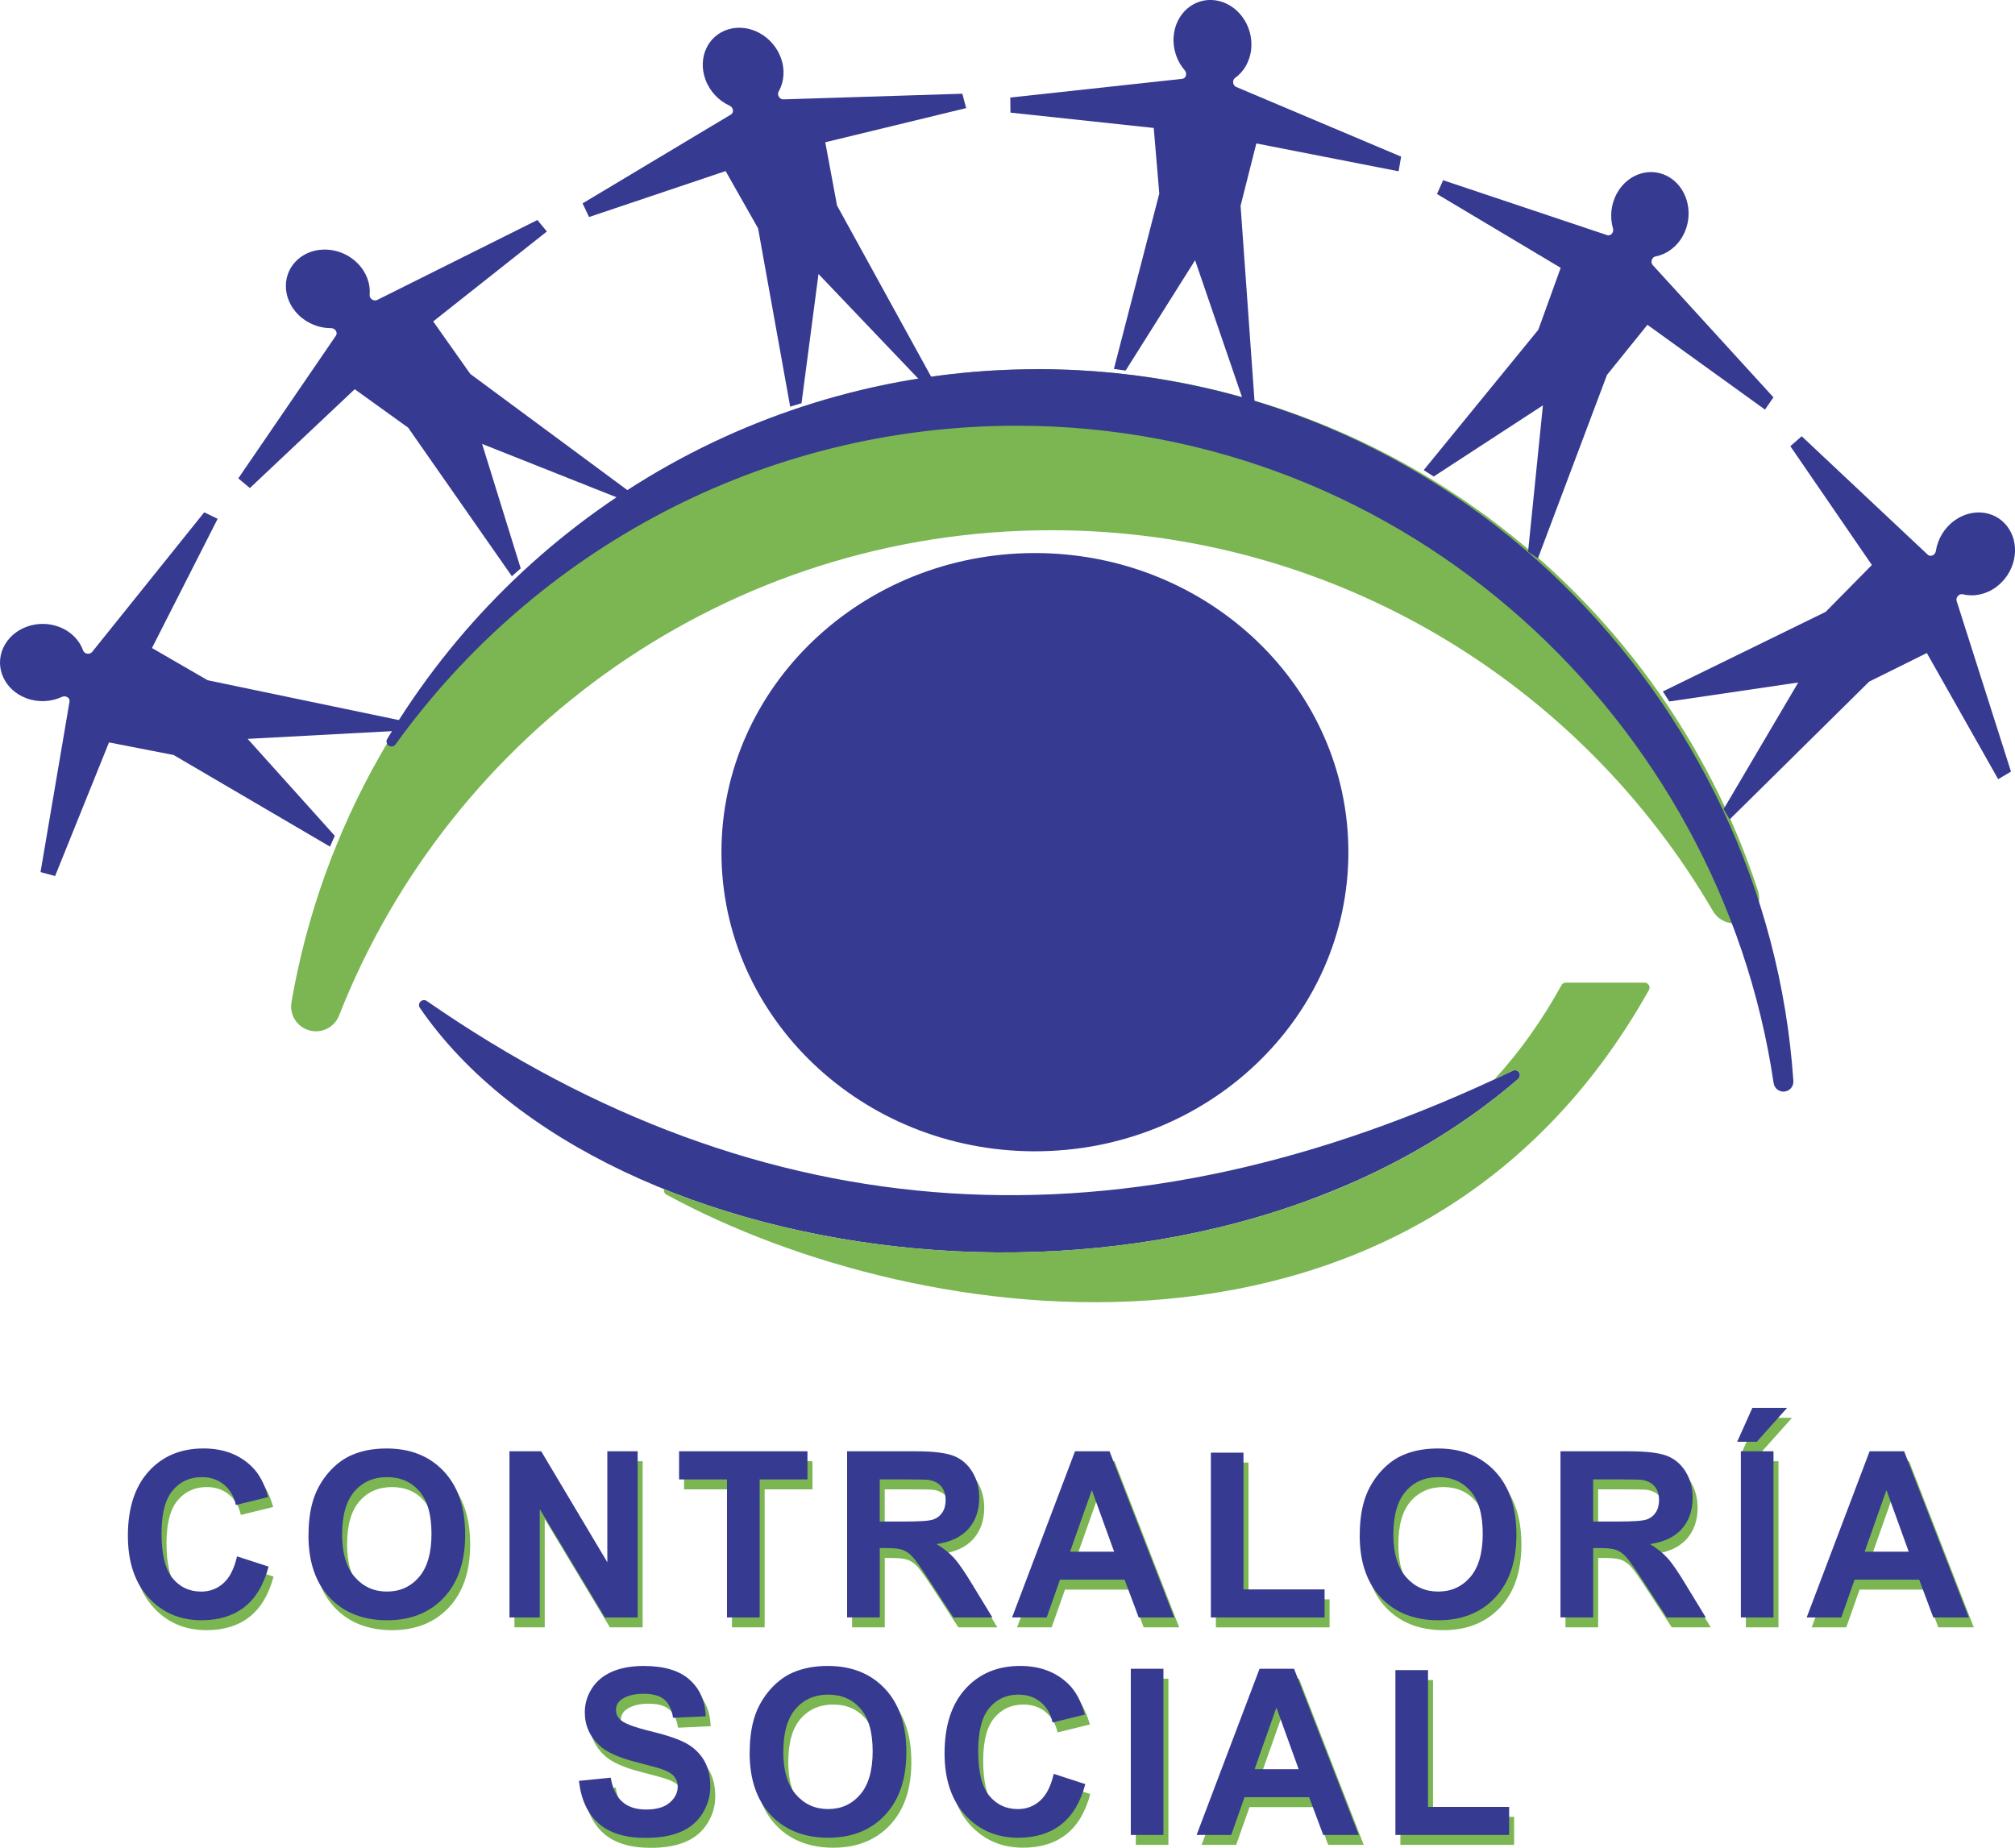 <?xml version="1.0" encoding="UTF-8"?>
<svg id="_Слой_1" data-name="Слой 1" xmlns="http://www.w3.org/2000/svg" viewBox="0 0 809.38 742.27">
  <defs>
    <style>
      .cls-1, .cls-2 {
        fill: #7bb652;
      }

      .cls-1, .cls-3 {
        fill-rule: evenodd;
      }

      .cls-4, .cls-3 {
        fill: #363a91;
      }
    </style>
  </defs>
  <path class="cls-1" d="M416.95,148.3c134.93,0,249.37,87.89,289.19,209.53,1.59,4.86-.71,10.08-5.37,12.19-4.68,2.12-10.15,.37-12.74-4.07-53.23-91.45-152.32-152.95-265.74-152.95-130.04,0-241.24,80.82-286.1,194.95-1.88,4.79-7.04,7.35-11.99,5.95-4.93-1.39-7.99-6.24-7.12-11.29,24.19-140.89,147.21-254.31,299.87-254.31h0Z"/>
  <path class="cls-3" d="M416.95,148.3c165.91,0,293.08,133.12,303.41,285.95,.14,2.1-1.37,3.95-3.46,4.23-2.16,.29-4.16-1.22-4.47-3.37-21.44-145.25-146.87-264.09-303.97-264.09-102.78,0-193.79,50.49-249.58,128.02-.64,.89-1.88,1.1-2.78,.46-.85-.6-1.09-1.76-.56-2.65,53.1-88.95,150.3-148.54,261.4-148.54h0Z"/>
  <path class="cls-3" d="M415.7,222.17c69.52,0,125.91,53.81,125.91,120.16s-56.38,120.16-125.91,120.16-125.91-53.81-125.91-120.16,56.38-120.16,125.91-120.16h0Z"/>
  <path class="cls-3" d="M667.93,277.77l65.4-31.98,18.56-18.83-32.75-47.72,4.56-3.99,50.63,47.58c.51,.48,1.23,.58,1.94,.27,.7-.31,1.19-.95,1.31-1.71,.71-4.7,3.3-9.23,7.46-12.26,7.54-5.48,17.39-3.93,22,3.45,4.61,7.38,2.23,17.82-5.31,23.3-4.16,3.02-9.03,3.91-13.33,2.85-.7-.17-1.43,.08-1.96,.67-.53,.59-.72,1.35-.5,2.04l21.82,68.51-5.14,3.06-28.66-50.69-23.15,11.48-56.03,55.36-2.48-4.08,30.01-50.92-51.8,7.63-2.57-4.01h0Z"/>
  <path class="cls-3" d="M571.87,188.85l46.04-56.39,8.99-24.87-49.7-29.66,2.47-5.53,65.88,22.06c.67,.22,1.36,.01,1.88-.57,.51-.58,.69-1.36,.47-2.1-1.32-4.56-.87-9.77,1.65-14.25,4.56-8.13,14.15-10.84,21.43-6.06,7.27,4.78,9.48,15.25,4.92,23.38-2.52,4.49-6.57,7.32-10.92,8.16-.7,.14-1.26,.67-1.5,1.42-.24,.76-.09,1.53,.4,2.06l48.47,53.11-3.39,4.93-47.23-34.06-16.23,20.11-27.75,73.72-3.96-2.67,5.97-58.81-43.87,28.59-4.01-2.57h0Z"/>
  <path class="cls-3" d="M447.42,148.23l18.24-70.48-2.23-26.35-57.55-6.16-.07-6.06,69.07-7.51c.7-.08,1.24-.56,1.46-1.3,.22-.74,.05-1.52-.45-2.11-3.11-3.59-4.87-8.51-4.46-13.64,.74-9.29,8.32-15.77,16.93-14.47,8.61,1.3,14.99,9.89,14.25,19.18-.41,5.13-2.91,9.4-6.51,11.98-.58,.42-.87,1.13-.77,1.92,.1,.79,.56,1.42,1.23,1.71l66.24,27.98-1.02,5.89-57.14-11.19-6.33,25.05,5.61,78.57-4.71-.77-19.17-55.92-27.9,44.31-4.72-.65h0Z"/>
  <path class="cls-3" d="M317.4,163.37l-12.9-71.65-13.04-23-54.85,18.46-2.6-5.48,59.6-35.7c.6-.36,.89-1.03,.79-1.79-.11-.76-.59-1.41-1.29-1.73-4.32-1.96-7.98-5.69-9.75-10.52-3.21-8.75,.97-17.8,9.33-20.22,8.36-2.42,17.75,2.72,20.96,11.47,1.77,4.83,1.29,9.75-.9,13.6-.36,.62-.32,1.39,.1,2.07,.42,.67,1.1,1.06,1.83,1.04l71.87-2.27,1.53,5.78-56.59,13.72,4.72,25.4,37.95,69.03-4.6,1.27-40.79-42.78-6.82,51.91-4.56,1.38h0Z"/>
  <path class="cls-3" d="M205.61,231.48l-41.67-59.69-21.46-15.44-42.11,39.71-4.65-3.89,39.22-57.35c.4-.58,.38-1.31-.04-1.96-.42-.65-1.12-1.03-1.89-1.03-4.75,.02-9.63-1.84-13.26-5.48-6.57-6.61-6.56-16.58,.02-22.27,6.59-5.69,17.26-4.95,23.84,1.66,3.63,3.65,5.25,8.32,4.87,12.73-.06,.71,.3,1.4,.96,1.84,.66,.44,1.44,.5,2.09,.18l64.33-32.11,3.81,4.61-45.67,36.13,14.91,21.1,63.33,46.84-3.65,3.08-54.94-21.81,15.51,50.01-3.57,3.16h0Z"/>
  <path class="cls-3" d="M132.54,340.09l-62.81-36.8-25.95-5.05-21.65,53.67-5.85-1.59,11.65-68.49c.12-.69-.2-1.35-.85-1.76-.65-.41-1.45-.47-2.15-.14-4.31,2.01-9.52,2.36-14.34,.56-8.73-3.25-12.89-12.32-9.29-20.24,3.6-7.92,13.61-11.71,22.35-8.46,4.82,1.8,8.25,5.36,9.75,9.53,.24,.68,.85,1.15,1.64,1.27,.78,.12,1.52-.15,1.98-.71l45.01-56.07,5.39,2.6-26.38,51.91,22.37,12.94,77.11,16.07-2.03,4.32-59.02,3.16,35,38.94-1.92,4.36h0Z"/>
  <path class="cls-3" d="M168.67,404.89c74.1,108.05,311.52,140.25,441.16,28.53,.75-.65,.91-1.73,.39-2.57-.54-.87-1.63-1.18-2.56-.74-156.16,74.98-301.11,65.65-436.21-27.99-.8-.56-1.87-.46-2.56,.24-.67,.69-.77,1.73-.23,2.53h0Z"/>
  <path class="cls-1" d="M267.72,479.89c101.86,55.56,301.61,83.71,394.61-82.18,.36-.63,.35-1.35-.02-1.98-.37-.63-.99-.99-1.73-.99h-31.63c-.75,0-1.39,.38-1.75,1.04-7.89,14.33-16.9,26.88-26.93,37.83,2.46-1.14,4.92-2.3,7.38-3.48,.92-.44,2.01-.13,2.56,.74,.53,.84,.37,1.93-.39,2.57-20.14,17.35-42.88,31.24-67.2,41.89l-.13,.06-.47,.21c-6.05,2.75-12.29,5.2-18.68,7.39-83.4,29.95-181.38,25.06-256.61-5.29-.21,.87,.18,1.78,.99,2.22h0Z"/>
  <path class="cls-2" d="M97.2,629.19l12.69,4.13c-1.95,7.29-5.18,12.7-9.72,16.24-4.52,3.53-10.27,5.3-17.24,5.3-8.61,0-15.7-3.03-21.24-9.08-5.55-6.06-8.32-14.34-8.32-24.83,0-11.11,2.8-19.73,8.37-25.89,5.57-6.14,12.9-9.21,22-9.21,7.93,0,14.38,2.41,19.34,7.24,2.96,2.84,5.17,6.95,6.65,12.29l-12.98,3.19c-.75-3.47-2.36-6.2-4.8-8.2-2.43-2-5.39-3-8.87-3-4.81,0-8.72,1.77-11.71,5.33-2.99,3.54-4.49,9.29-4.49,17.25,0,8.44,1.47,14.45,4.43,18.02,2.94,3.59,6.78,5.38,11.5,5.38,3.49,0,6.48-1.14,8.99-3.42,2.51-2.27,4.3-5.86,5.41-10.74h0Zm28.72-8.42c0-6.81,.98-12.51,2.96-17.13,1.48-3.39,3.49-6.45,6.04-9.15,2.55-2.69,5.35-4.69,8.38-6,4.05-1.77,8.7-2.64,13.99-2.64,9.56,0,17.21,3.04,22.95,9.15,5.74,6.09,8.61,14.58,8.61,25.44s-2.86,19.21-8.55,25.3c-5.7,6.08-13.31,9.12-22.83,9.12s-17.33-3.03-23.03-9.08c-5.7-6.06-8.54-14.41-8.54-25.02h0Zm13.49-.45c0,7.55,1.71,13.28,5.09,17.18,3.4,3.9,7.71,5.84,12.94,5.84s9.5-1.93,12.86-5.81c3.34-3.87,5.02-9.67,5.02-17.4s-1.63-13.35-4.88-17.12c-3.26-3.76-7.6-5.64-12.99-5.64s-9.76,1.91-13.07,5.72c-3.29,3.81-4.95,9.54-4.95,17.23h0Zm67.23,33.41v-66.74h12.75l26.56,44.57v-44.57h12.18v66.74h-13.16l-26.16-43.52v43.52h-12.18Zm87.38,0v-55.44h-19.25v-11.3h51.57v11.3h-19.2v55.44h-13.11Zm48.24,0v-66.74h27.59c6.93,0,11.97,.61,15.11,1.8,3.14,1.2,5.67,3.33,7.55,6.39,1.89,3.08,2.83,6.57,2.83,10.52,0,5-1.43,9.15-4.29,12.42-2.85,3.25-7.15,5.31-12.84,6.15,2.84,1.71,5.18,3.58,7.03,5.61,1.85,2.03,4.32,5.64,7.45,10.83l7.93,13.02h-15.67l-9.47-14.53c-3.37-5.19-5.67-8.45-6.91-9.81-1.24-1.35-2.55-2.27-3.94-2.78-1.39-.5-3.58-.75-6.6-.75h-2.64v27.86h-13.11Zm13.11-38.52h9.69c6.29,0,10.21-.26,11.78-.81,1.56-.54,2.78-1.49,3.67-2.83,.88-1.33,1.33-3,1.33-5,0-2.25-.59-4.06-1.75-5.44-1.16-1.38-2.81-2.25-4.94-2.62-1.06-.14-4.25-.22-9.56-.22h-10.22v16.92h0Zm118.28,38.52h-14.26l-5.67-15.17h-25.94l-5.35,15.17h-13.9l25.28-66.74h13.86l25.99,66.74h0Zm-24.13-26.4l-8.95-24.77-8.76,24.77h17.71Zm38.86,26.4v-66.2h13.1v54.95h32.58v11.25h-45.68Zm59.8-32.96c0-6.81,.98-12.51,2.96-17.13,1.48-3.39,3.49-6.45,6.04-9.15,2.55-2.69,5.35-4.69,8.38-6,4.05-1.77,8.71-2.64,13.99-2.64,9.56,0,17.21,3.04,22.95,9.15,5.74,6.09,8.61,14.58,8.61,25.44s-2.85,19.21-8.55,25.3c-5.7,6.08-13.31,9.12-22.83,9.12s-17.33-3.03-23.03-9.08c-5.7-6.06-8.54-14.41-8.54-25.02h0Zm13.49-.45c0,7.55,1.71,13.28,5.09,17.18,3.4,3.9,7.71,5.84,12.94,5.84s9.5-1.93,12.86-5.81c3.34-3.87,5.02-9.67,5.02-17.4s-1.63-13.35-4.88-17.12c-3.26-3.76-7.6-5.64-12.99-5.64s-9.76,1.91-13.07,5.72c-3.29,3.81-4.95,9.54-4.95,17.23h0Zm67.14,33.41v-66.74h27.59c6.93,0,11.97,.61,15.11,1.8,3.14,1.2,5.67,3.33,7.56,6.39,1.89,3.08,2.82,6.57,2.82,10.52,0,5-1.43,9.15-4.29,12.42-2.85,3.25-7.15,5.31-12.84,6.15,2.84,1.71,5.18,3.58,7.03,5.61,1.85,2.03,4.32,5.64,7.45,10.83l7.93,13.02h-15.67l-9.47-14.53c-3.37-5.19-5.67-8.45-6.9-9.81-1.24-1.35-2.55-2.27-3.94-2.78-1.39-.5-3.58-.75-6.6-.75h-2.65v27.86h-13.11Zm13.11-38.52h9.69c6.29,0,10.21-.26,11.79-.81,1.56-.54,2.78-1.49,3.67-2.83,.88-1.33,1.33-3,1.33-5,0-2.25-.59-4.06-1.75-5.44-1.16-1.38-2.81-2.25-4.94-2.62-1.06-.14-4.25-.22-9.56-.22h-10.22v16.92h0Zm59.35,38.52v-66.74h13.1v66.74h-13.1Zm-1.49-70.56l6.1-13.61h13.94l-12.18,13.61h-7.87Zm93.04,70.56h-14.26l-5.67-15.17h-25.94l-5.35,15.17h-13.9l25.28-66.74h13.86l25.99,66.74h0Zm-24.13-26.4l-8.95-24.77-8.76,24.77h17.71Zm-534.13,92.06l12.75-1.29c.76,4.41,2.31,7.64,4.67,9.71,2.34,2.05,5.5,3.09,9.49,3.09,4.22,0,7.4-.92,9.53-2.76,2.15-1.83,3.22-3.98,3.22-6.43,0-1.58-.45-2.92-1.36-4.02-.89-1.12-2.46-2.08-4.71-2.89-1.53-.56-5.03-1.52-10.49-2.92-7.03-1.79-11.95-3.99-14.78-6.6-3.99-3.67-5.98-8.14-5.98-13.43,0-3.4,.93-6.57,2.81-9.54,1.87-2.95,4.58-5.21,8.1-6.76,3.54-1.54,7.78-2.31,12.77-2.31,8.16,0,14.28,1.83,18.4,5.5,4.11,3.68,6.27,8.58,6.48,14.71l-13.1,.59c-.56-3.43-1.77-5.91-3.61-7.4-1.85-1.51-4.61-2.25-8.3-2.25s-6.8,.79-8.95,2.41c-1.39,1.03-2.09,2.41-2.09,4.13,0,1.59,.65,2.94,1.95,4.06,1.65,1.43,5.67,2.92,12.04,4.46,6.38,1.55,11.09,3.15,14.14,4.8,3.05,1.66,5.44,3.92,7.18,6.79,1.72,2.88,2.58,6.42,2.58,10.63,0,3.82-1.03,7.41-3.1,10.74-2.07,3.34-4.99,5.83-8.76,7.44-3.78,1.63-8.49,2.44-14.13,2.44-8.2,0-14.51-1.94-18.9-5.84-4.4-3.9-7.03-9.59-7.87-17.04h0Zm68.57-11.25c0-6.81,.98-12.51,2.96-17.12,1.48-3.39,3.49-6.45,6.04-9.15,2.55-2.69,5.35-4.69,8.39-6,4.05-1.77,8.7-2.64,13.99-2.64,9.56,0,17.21,3.04,22.95,9.15,5.74,6.09,8.61,14.58,8.61,25.44s-2.86,19.21-8.55,25.3c-5.7,6.08-13.31,9.12-22.83,9.12s-17.33-3.03-23.03-9.08c-5.7-6.06-8.54-14.41-8.54-25.02h0Zm13.49-.45c0,7.55,1.71,13.28,5.09,17.18,3.4,3.9,7.71,5.84,12.94,5.84s9.5-1.93,12.86-5.81c3.34-3.87,5.02-9.67,5.02-17.4s-1.63-13.35-4.88-17.12c-3.26-3.76-7.6-5.64-12.99-5.64s-9.76,1.91-13.07,5.72c-3.29,3.81-4.95,9.54-4.95,17.23h0Zm108.63,8.87l12.69,4.13c-1.95,7.29-5.18,12.7-9.72,16.24-4.52,3.53-10.27,5.3-17.24,5.3-8.61,0-15.7-3.03-21.24-9.08-5.55-6.06-8.33-14.34-8.33-24.83,0-11.11,2.8-19.73,8.37-25.89,5.57-6.14,12.9-9.21,22-9.21,7.93,0,14.38,2.41,19.34,7.24,2.96,2.85,5.17,6.95,6.65,12.29l-12.98,3.19c-.75-3.47-2.36-6.2-4.8-8.2-2.43-2.01-5.39-3-8.87-3-4.8,0-8.72,1.77-11.71,5.33-2.99,3.54-4.49,9.29-4.49,17.25,0,8.44,1.47,14.45,4.43,18.02,2.94,3.59,6.78,5.38,11.5,5.38,3.49,0,6.48-1.14,8.99-3.42,2.51-2.27,4.31-5.86,5.41-10.74h0Zm30.97,24.54v-66.74h13.1v66.74h-13.1Zm91.55,0h-14.26l-5.67-15.17h-25.94l-5.35,15.17h-13.9l25.28-66.74h13.86l25.99,66.74h0Zm-24.13-26.4l-8.95-24.77-8.76,24.77h17.71Zm38.86,26.4v-66.2h13.1v54.95h32.58v11.25h-45.68Z"/>
  <path class="cls-4" d="M95.2,625.2l12.69,4.13c-1.95,7.29-5.18,12.7-9.72,16.24-4.52,3.53-10.27,5.3-17.24,5.3-8.61,0-15.7-3.03-21.24-9.08-5.55-6.06-8.32-14.34-8.32-24.83,0-11.11,2.79-19.73,8.37-25.89,5.57-6.14,12.9-9.21,22-9.21,7.93,0,14.38,2.41,19.34,7.24,2.96,2.85,5.17,6.95,6.65,12.29l-12.98,3.19c-.75-3.47-2.36-6.2-4.8-8.2-2.43-2-5.39-3-8.87-3-4.81,0-8.72,1.77-11.71,5.33-2.99,3.54-4.49,9.29-4.49,17.25,0,8.44,1.47,14.45,4.43,18.02,2.94,3.59,6.78,5.38,11.5,5.38,3.49,0,6.48-1.14,8.99-3.42,2.51-2.27,4.31-5.86,5.41-10.74h0Zm28.72-8.42c0-6.81,.98-12.51,2.96-17.12,1.48-3.39,3.49-6.45,6.04-9.15,2.55-2.69,5.35-4.69,8.38-6,4.05-1.77,8.7-2.64,13.99-2.64,9.56,0,17.21,3.04,22.95,9.15,5.74,6.09,8.61,14.57,8.61,25.44s-2.86,19.21-8.55,25.3c-5.7,6.08-13.31,9.12-22.83,9.12s-17.33-3.03-23.03-9.08c-5.7-6.06-8.54-14.41-8.54-25.02h0Zm13.49-.45c0,7.55,1.71,13.28,5.09,17.18,3.4,3.9,7.71,5.84,12.94,5.84s9.5-1.93,12.86-5.81c3.34-3.87,5.02-9.67,5.02-17.4s-1.63-13.35-4.88-17.12c-3.26-3.76-7.6-5.64-12.99-5.64s-9.76,1.91-13.07,5.72c-3.29,3.81-4.95,9.54-4.95,17.23h0Zm67.23,33.41v-66.74h12.75l26.56,44.57v-44.57h12.18v66.74h-13.16l-26.16-43.52v43.52h-12.18Zm87.38,0v-55.44h-19.25v-11.3h51.57v11.3h-19.2v55.44h-13.11Zm48.24,0v-66.74h27.59c6.93,0,11.97,.61,15.11,1.8,3.14,1.2,5.67,3.33,7.55,6.39,1.89,3.08,2.82,6.57,2.82,10.52,0,5-1.43,9.15-4.29,12.42-2.85,3.25-7.15,5.31-12.84,6.15,2.84,1.71,5.18,3.58,7.03,5.61,1.85,2.03,4.32,5.64,7.45,10.83l7.93,13.02h-15.67l-9.47-14.53c-3.37-5.19-5.67-8.45-6.91-9.81-1.24-1.35-2.55-2.27-3.94-2.78-1.39-.5-3.58-.75-6.6-.75h-2.64v27.86h-13.11Zm13.11-38.52h9.69c6.29,0,10.21-.26,11.78-.81,1.56-.54,2.78-1.49,3.67-2.83,.88-1.33,1.33-3,1.33-5,0-2.25-.59-4.06-1.75-5.44-1.16-1.38-2.81-2.25-4.94-2.63-1.06-.14-4.25-.22-9.56-.22h-10.22v16.92h0Zm118.28,38.52h-14.26l-5.67-15.17h-25.94l-5.35,15.17h-13.9l25.28-66.74h13.86l25.99,66.74h0Zm-24.13-26.4l-8.95-24.77-8.76,24.77h17.71Zm38.86,26.4v-66.19h13.1v54.94h32.58v11.25h-45.68Zm59.8-32.96c0-6.81,.98-12.51,2.96-17.12,1.48-3.39,3.49-6.45,6.04-9.15,2.55-2.69,5.35-4.69,8.38-6,4.05-1.77,8.71-2.64,13.99-2.64,9.56,0,17.21,3.04,22.95,9.15,5.74,6.09,8.61,14.57,8.61,25.44s-2.86,19.21-8.55,25.3c-5.7,6.08-13.31,9.12-22.83,9.12s-17.33-3.03-23.03-9.08c-5.7-6.06-8.54-14.41-8.54-25.02h0Zm13.49-.45c0,7.55,1.71,13.28,5.09,17.18,3.4,3.9,7.71,5.84,12.94,5.84s9.5-1.93,12.86-5.81c3.34-3.87,5.02-9.67,5.02-17.4s-1.63-13.35-4.88-17.12c-3.26-3.76-7.6-5.64-12.99-5.64s-9.76,1.91-13.07,5.72c-3.29,3.81-4.95,9.54-4.95,17.23h0Zm67.14,33.41v-66.74h27.59c6.93,0,11.97,.61,15.11,1.8,3.14,1.2,5.67,3.33,7.56,6.39,1.89,3.08,2.82,6.57,2.82,10.52,0,5-1.43,9.15-4.29,12.42-2.85,3.25-7.15,5.31-12.84,6.15,2.84,1.71,5.18,3.58,7.03,5.61,1.85,2.03,4.32,5.64,7.45,10.83l7.93,13.02h-15.67l-9.47-14.53c-3.37-5.19-5.67-8.45-6.9-9.81-1.24-1.35-2.55-2.27-3.94-2.78-1.39-.5-3.58-.75-6.6-.75h-2.64v27.86h-13.11Zm13.11-38.52h9.69c6.29,0,10.21-.26,11.79-.81,1.56-.54,2.78-1.49,3.67-2.83,.88-1.33,1.33-3,1.33-5,0-2.25-.59-4.06-1.75-5.44-1.16-1.38-2.81-2.25-4.94-2.63-1.06-.14-4.25-.22-9.56-.22h-10.22v16.92h0Zm59.35,38.52v-66.74h13.1v66.74h-13.1Zm-1.49-70.56l6.1-13.61h13.95l-12.18,13.61h-7.87Zm93.04,70.56h-14.26l-5.67-15.17h-25.94l-5.35,15.17h-13.9l25.28-66.74h13.86l25.99,66.74h0Zm-24.13-26.4l-8.95-24.77-8.76,24.77h17.71Zm-534.13,92.06l12.75-1.29c.76,4.41,2.31,7.64,4.67,9.71,2.34,2.05,5.5,3.09,9.49,3.09,4.22,0,7.4-.92,9.53-2.77,2.15-1.83,3.22-3.98,3.22-6.43,0-1.58-.45-2.92-1.36-4.02-.89-1.12-2.46-2.08-4.71-2.89-1.53-.56-5.03-1.52-10.49-2.92-7.03-1.79-11.95-3.99-14.78-6.6-3.99-3.67-5.98-8.14-5.98-13.43,0-3.4,.93-6.57,2.81-9.54,1.87-2.95,4.58-5.2,8.1-6.76,3.54-1.54,7.78-2.31,12.77-2.31,8.16,0,14.28,1.83,18.4,5.5,4.11,3.68,6.27,8.58,6.48,14.72l-13.1,.59c-.56-3.43-1.77-5.9-3.61-7.4-1.85-1.51-4.61-2.25-8.3-2.25s-6.8,.79-8.95,2.41c-1.39,1.03-2.08,2.41-2.08,4.13,0,1.59,.65,2.94,1.95,4.06,1.65,1.43,5.67,2.92,12.04,4.46,6.38,1.55,11.09,3.15,14.14,4.8,3.05,1.66,5.44,3.92,7.18,6.79,1.72,2.87,2.58,6.42,2.58,10.63,0,3.82-1.03,7.41-3.1,10.74-2.07,3.34-4.99,5.83-8.76,7.44-3.78,1.63-8.49,2.44-14.13,2.44-8.2,0-14.5-1.94-18.9-5.84-4.4-3.9-7.03-9.59-7.87-17.05h0Zm68.57-11.25c0-6.81,.98-12.51,2.96-17.13,1.48-3.39,3.49-6.45,6.04-9.15,2.55-2.69,5.35-4.69,8.38-6,4.05-1.77,8.7-2.64,13.99-2.64,9.56,0,17.21,3.04,22.95,9.15,5.74,6.09,8.61,14.58,8.61,25.44s-2.86,19.21-8.55,25.3c-5.7,6.08-13.31,9.12-22.83,9.12s-17.33-3.03-23.03-9.08c-5.7-6.06-8.54-14.41-8.54-25.02h0Zm13.49-.45c0,7.55,1.71,13.28,5.09,17.18,3.4,3.9,7.71,5.84,12.94,5.84s9.5-1.93,12.86-5.81c3.34-3.87,5.02-9.67,5.02-17.4s-1.63-13.35-4.88-17.12c-3.26-3.76-7.6-5.64-12.99-5.64s-9.76,1.91-13.07,5.72c-3.29,3.81-4.95,9.54-4.95,17.23h0Zm108.63,8.87l12.69,4.13c-1.95,7.29-5.18,12.7-9.72,16.24-4.52,3.53-10.27,5.3-17.24,5.3-8.61,0-15.7-3.03-21.24-9.08-5.55-6.06-8.33-14.34-8.33-24.83,0-11.11,2.79-19.73,8.37-25.89,5.57-6.14,12.9-9.21,22-9.21,7.93,0,14.38,2.41,19.34,7.24,2.96,2.84,5.17,6.95,6.65,12.29l-12.98,3.19c-.75-3.47-2.36-6.2-4.8-8.2-2.43-2-5.39-3-8.87-3-4.8,0-8.72,1.77-11.71,5.33-2.99,3.54-4.49,9.29-4.49,17.25,0,8.44,1.47,14.45,4.43,18.02,2.94,3.59,6.78,5.38,11.5,5.38,3.49,0,6.48-1.14,8.99-3.42,2.51-2.27,4.31-5.86,5.41-10.74h0Zm30.97,24.54v-66.74h13.1v66.74h-13.1Zm91.55,0h-14.26l-5.67-15.17h-25.94l-5.35,15.17h-13.9l25.28-66.74h13.86l25.99,66.74h0Zm-24.13-26.4l-8.94-24.77-8.76,24.77h17.71Zm38.86,26.4v-66.2h13.1v54.95h32.58v11.25h-45.68Z"/>
</svg>